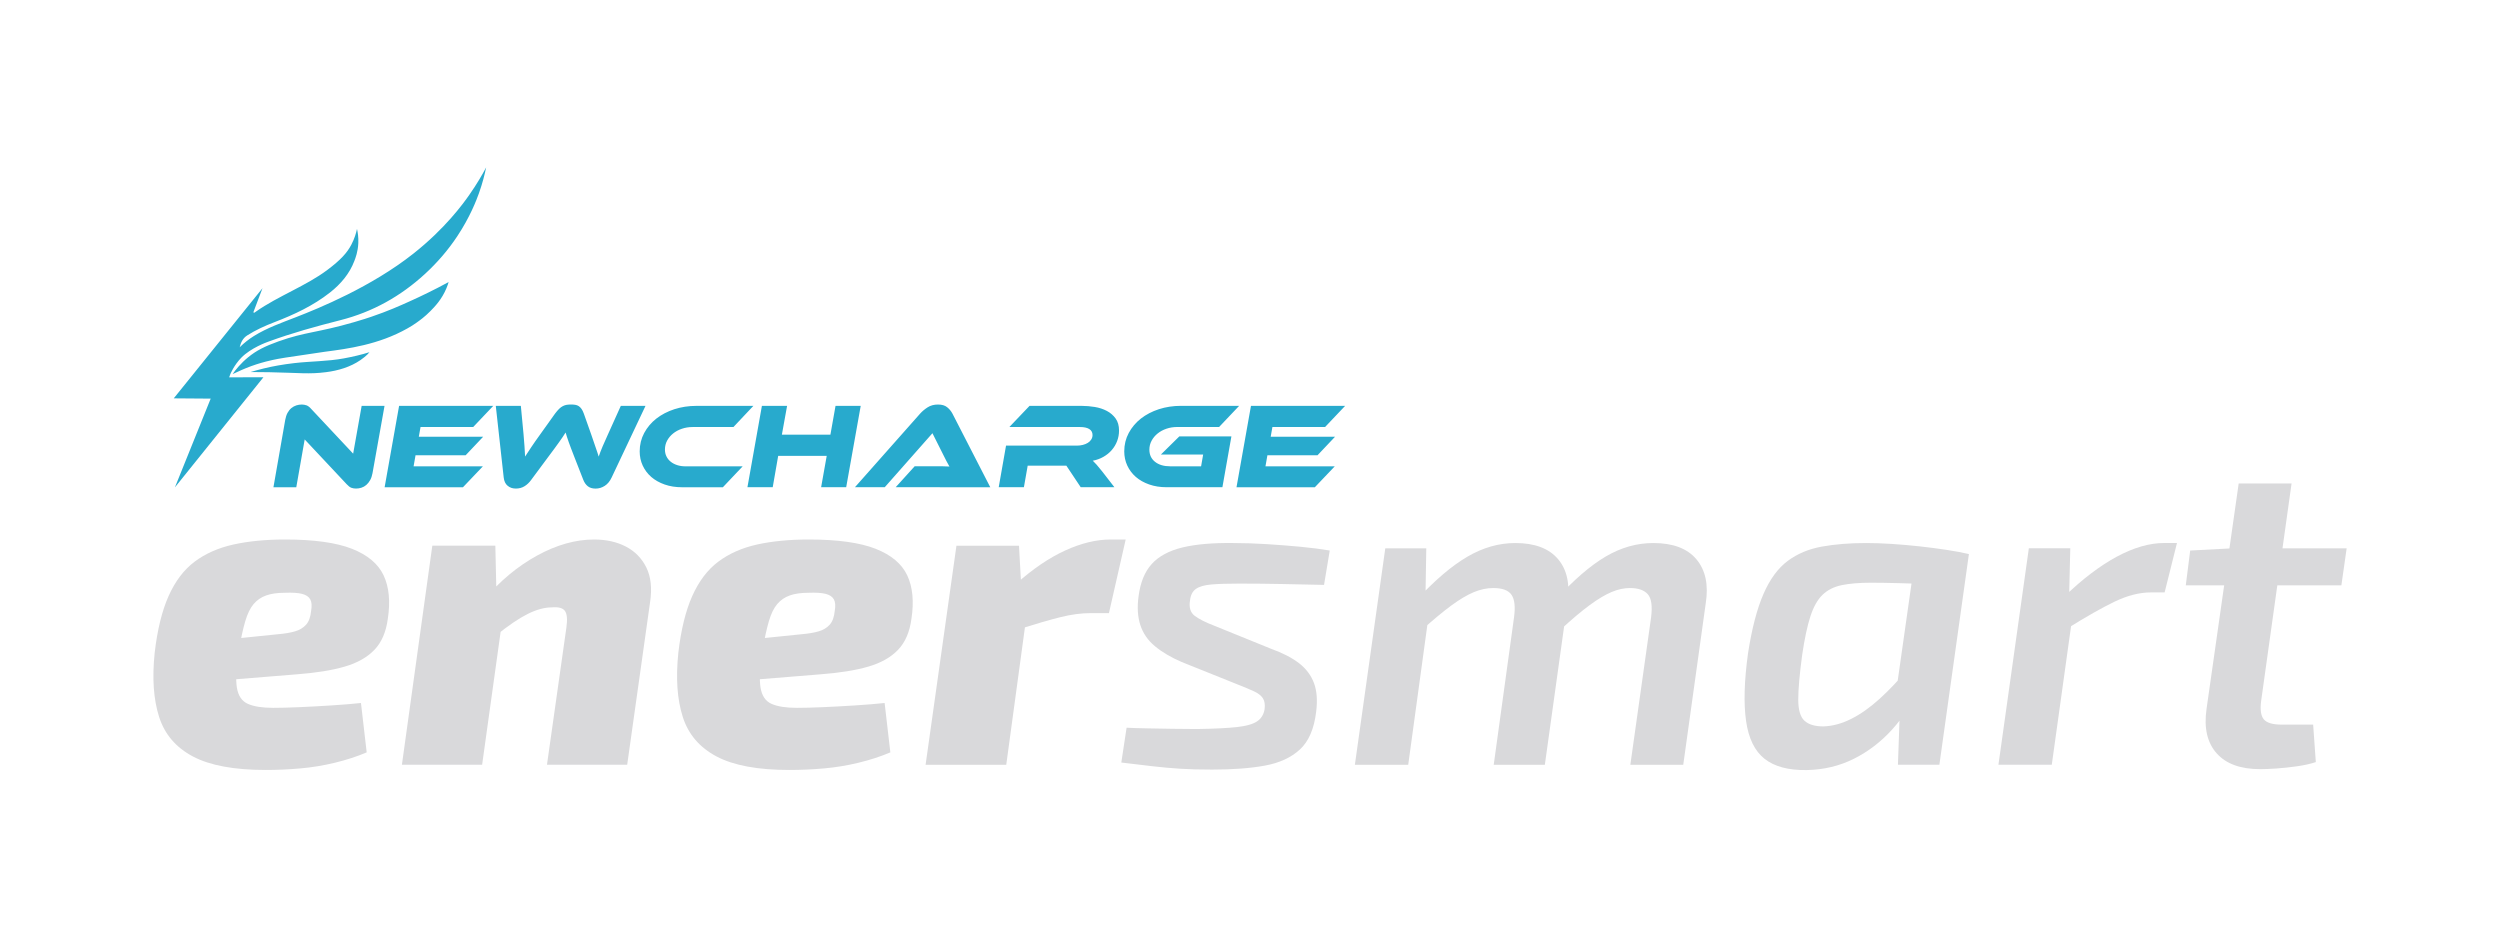 <svg xmlns="http://www.w3.org/2000/svg" xmlns:xlink="http://www.w3.org/1999/xlink" id="Camada_1" x="0px" y="0px" viewBox="0 0 800 300" style="enable-background:new 0 0 800 300;" xml:space="preserve"><style type="text/css">	.st0{fill:#2F2D2E;}	.st1{fill:#28AACD;}	.st2{fill:#D9D9DB;}	.st3{fill:#FFFFFF;}	.st4{fill:#040506;}</style><g>	<g>		<g>			<path class="st2" d="M91.23,172.64c9.21,0,16.34,0.99,21.37,2.96c5.03,1.98,8.42,4.82,10.16,8.53c1.74,3.72,2.19,8.35,1.34,13.89    c-0.56,4.23-2,7.55-4.3,9.94c-2.31,2.4-5.48,4.19-9.52,5.36c-4.04,1.18-9.17,2-15.38,2.47l-36.53,2.96l1.69-12.84l28.92-2.96    c2.16-0.19,3.97-0.49,5.43-0.92c1.46-0.42,2.63-1.13,3.53-2.12c0.89-0.99,1.43-2.47,1.62-4.44c0.28-1.6,0.19-2.82-0.28-3.67    c-0.47-0.85-1.34-1.43-2.61-1.76c-1.27-0.33-3.13-0.45-5.57-0.35c-2.35,0-4.33,0.28-5.92,0.85c-1.6,0.56-2.94,1.48-4.02,2.75    c-1.08,1.27-1.97,3.1-2.68,5.5c-0.71,2.4-1.39,5.53-2.05,9.38c-0.85,5.27-1.06,9.22-0.63,11.85c0.42,2.63,1.6,4.37,3.53,5.22    c1.93,0.85,4.63,1.27,8.11,1.27c2.16,0,4.89-0.07,8.18-0.21c3.29-0.14,6.75-0.33,10.37-0.56c3.62-0.23,6.79-0.49,9.52-0.78    l1.83,15.8c-3.1,1.32-6.49,2.42-10.16,3.31c-3.67,0.89-7.38,1.5-11.14,1.83c-3.76,0.33-7.43,0.49-11,0.49    c-10.06,0-17.82-1.43-23.27-4.3c-5.45-2.87-9.08-7.1-10.86-12.7c-1.79-5.59-2.26-12.43-1.41-20.52    c0.85-7.33,2.33-13.38,4.44-18.12c2.12-4.75,4.89-8.42,8.32-11c3.43-2.58,7.57-4.42,12.41-5.5    C79.5,173.18,85.02,172.64,91.23,172.64z"></path>			<path class="st2" d="M158.51,174.62l0.42,18.62l2.26,1.83l-6.91,49.65h-25.67l9.73-70.1H158.51z M190.11,172.64    c3.85,0,7.24,0.75,10.16,2.26c2.91,1.51,5.1,3.74,6.56,6.7c1.46,2.96,1.86,6.65,1.2,11.07l-7.33,52.05h-25.67l6.21-43.87    c0.37-2.54,0.23-4.3-0.42-5.29c-0.66-0.99-2.07-1.39-4.23-1.2c-2.35,0-4.94,0.71-7.76,2.12c-2.82,1.41-6.21,3.72-10.16,6.91    l-3.81-11.43c5.08-6.02,10.74-10.74,17-14.18C178.09,174.36,184.18,172.64,190.11,172.64z"></path>			<path class="st2" d="M258.8,172.64c9.21,0,16.34,0.99,21.37,2.96c5.03,1.98,8.41,4.82,10.15,8.53c1.74,3.72,2.19,8.35,1.34,13.89    c-0.56,4.23-2,7.55-4.3,9.94c-2.31,2.4-5.48,4.19-9.52,5.36c-4.04,1.18-9.17,2-15.38,2.47l-36.53,2.96l1.69-12.84l28.92-2.96    c2.16-0.19,3.97-0.49,5.43-0.92c1.46-0.42,2.63-1.13,3.53-2.12c0.89-0.99,1.43-2.47,1.62-4.44c0.28-1.6,0.19-2.82-0.28-3.67    c-0.47-0.85-1.34-1.43-2.61-1.76c-1.27-0.33-3.13-0.45-5.57-0.35c-2.35,0-4.33,0.28-5.92,0.85c-1.6,0.56-2.94,1.48-4.02,2.75    c-1.08,1.27-1.98,3.1-2.68,5.5c-0.71,2.4-1.39,5.53-2.04,9.38c-0.85,5.27-1.06,9.22-0.63,11.85c0.42,2.63,1.6,4.37,3.53,5.22    c1.93,0.85,4.63,1.27,8.11,1.27c2.16,0,4.89-0.07,8.18-0.21c3.29-0.14,6.75-0.33,10.37-0.56c3.62-0.23,6.79-0.49,9.52-0.78    l1.83,15.8c-3.1,1.32-6.49,2.42-10.16,3.31s-7.38,1.5-11.14,1.83c-3.76,0.33-7.43,0.49-11,0.49c-10.06,0-17.82-1.43-23.27-4.3    c-5.45-2.87-9.08-7.1-10.86-12.7c-1.79-5.59-2.26-12.43-1.41-20.52c0.85-7.33,2.33-13.38,4.44-18.12c2.12-4.75,4.89-8.42,8.32-11    c3.43-2.58,7.57-4.42,12.41-5.5C247.07,173.18,252.59,172.64,258.8,172.64z"></path>			<path class="st2" d="M326.08,174.62l0.85,15.38l2.26,1.83l-7.19,52.9h-25.81l9.87-70.1H326.08z M360.22,172.64l-5.36,23.56h-5.92    c-2.92,0-6.09,0.42-9.52,1.27c-3.43,0.85-7.83,2.12-13.19,3.81l-0.99-14.53c5.27-4.7,10.46-8.23,15.59-10.58    c5.12-2.35,9.99-3.53,14.6-3.53H360.22z"></path>			<path class="st2" d="M394.63,173.77c3.38,0,6.96,0.12,10.72,0.35c3.76,0.24,7.38,0.52,10.86,0.85c3.48,0.33,6.58,0.73,9.31,1.2    l-1.83,11c-4.42-0.09-8.84-0.19-13.26-0.28c-4.42-0.09-9.03-0.14-13.82-0.14c-3.76,0-6.75,0.09-8.96,0.28    c-2.21,0.19-3.86,0.66-4.94,1.41c-1.08,0.75-1.72,1.98-1.9,3.67c-0.38,2.26,0.12,3.9,1.48,4.94c1.36,1.04,3.5,2.12,6.42,3.24    l18.06,7.33c3.67,1.32,6.63,2.85,8.89,4.58c2.26,1.74,3.86,3.86,4.8,6.35c0.94,2.49,1.17,5.57,0.71,9.24    c-0.66,5.46-2.4,9.48-5.22,12.06c-2.82,2.59-6.56,4.3-11.21,5.15c-4.65,0.85-10.27,1.27-16.86,1.27c-3.95,0-7.38-0.09-10.3-0.28    c-2.92-0.19-5.81-0.45-8.67-0.78c-2.87-0.33-6.23-0.73-10.09-1.2l1.69-11.14c1.98,0.09,4.23,0.17,6.77,0.21    c2.54,0.05,5.19,0.09,7.97,0.14c2.77,0.05,5.38,0.07,7.83,0.07c5.55-0.09,9.8-0.3,12.77-0.63c2.96-0.33,5.1-0.94,6.42-1.83    c1.32-0.89,2.12-2.19,2.4-3.88c0.19-1.5,0-2.68-0.56-3.53c-0.56-0.85-1.5-1.57-2.82-2.19c-1.32-0.61-3.06-1.34-5.22-2.19    l-17.91-7.19c-3.48-1.5-6.35-3.2-8.6-5.08c-2.26-1.88-3.81-4.14-4.66-6.77c-0.85-2.63-1.04-5.69-0.56-9.17    c0.56-4.42,1.97-7.88,4.23-10.37c2.26-2.49,5.55-4.25,9.87-5.29C382.73,174.15,388.14,173.68,394.63,173.77z"></path>			<path class="st2" d="M456.41,175.46l-0.28,16.79l1.41,1.98l-6.91,50.5h-17.07l9.73-69.26H456.41z M484.9,173.77    c6.21,0,10.77,1.72,13.68,5.15c2.91,3.43,3.9,8.16,2.96,14.18l-7.19,51.63h-16.36l6.49-47.11c0.47-3.38,0.21-5.81-0.78-7.26    c-0.99-1.46-2.94-2.19-5.85-2.19c-2.07,0-4.16,0.45-6.28,1.34c-2.12,0.89-4.49,2.3-7.12,4.23c-2.63,1.93-5.83,4.58-9.59,7.97    l-1.55-9.73c5.83-6.3,11.24-10.91,16.22-13.82C474.51,175.23,479.64,173.77,484.9,173.77z M529.05,173.77    c6.3,0,10.91,1.74,13.82,5.22c2.91,3.48,3.9,8.18,2.96,14.11l-7.19,51.63h-16.93l6.63-47.11c0.47-3.67,0.12-6.16-1.06-7.48    c-1.18-1.32-3.08-1.97-5.71-1.97c-1.88,0-3.83,0.42-5.85,1.27c-2.02,0.85-4.35,2.23-6.98,4.16c-2.63,1.93-5.78,4.58-9.45,7.97    l-1.55-9.59c5.83-6.39,11.19-11.02,16.08-13.89C518.71,175.21,523.79,173.77,529.05,173.77z"></path>			<path class="st2" d="M597.18,173.77c2.44,0,5.15,0.09,8.11,0.28c2.96,0.19,5.95,0.45,8.96,0.78c3.01,0.33,5.9,0.71,8.67,1.13    c2.77,0.42,5.15,0.87,7.12,1.34l-10.44,9.73c-4.33-0.19-8.25-0.33-11.78-0.42c-3.53-0.09-6.56-0.14-9.1-0.14    c-3.76,0-6.89,0.26-9.38,0.78c-2.49,0.52-4.54,1.55-6.14,3.1c-1.6,1.55-2.89,3.86-3.88,6.91c-0.99,3.06-1.86,7.12-2.61,12.2    c-0.85,6.3-1.27,11.1-1.27,14.39c0,3.29,0.66,5.55,1.97,6.77c1.32,1.22,3.34,1.83,6.07,1.83c2.91-0.09,5.88-0.89,8.89-2.4    c3.01-1.5,6.07-3.67,9.17-6.49c3.1-2.82,6.21-6.11,9.31-9.87l3.1,6.35c-2.07,4.99-4.89,9.45-8.46,13.4    c-3.58,3.95-7.67,7.08-12.27,9.38c-4.61,2.3-9.64,3.5-15.09,3.6c-5.83,0.09-10.32-1.11-13.47-3.6    c-3.15-2.49-5.13-6.54-5.92-12.13c-0.8-5.59-0.59-12.81,0.63-21.65c1.22-7.9,2.87-14.22,4.94-18.97    c2.07-4.75,4.66-8.27,7.76-10.58c3.1-2.3,6.75-3.83,10.93-4.58C587.19,174.15,591.92,173.77,597.18,173.77z M613.12,176.59    l16.93,0.71l-9.45,67.42h-13.26l0.56-15.94l-1.97-1.55L613.12,176.59z"></path>			<path class="st2" d="M662.49,175.46l-0.42,17.63l1.41,1.97l-6.91,49.65H639.5l9.73-69.26H662.49z M696.63,173.77l-3.95,15.8    h-4.37c-3.67,0-7.55,0.99-11.64,2.96c-4.09,1.97-9.15,4.84-15.16,8.6l-0.85-10.3c5.74-5.55,11.31-9.78,16.72-12.7    c5.41-2.91,10.46-4.37,15.16-4.37H696.63z"></path>			<path class="st2" d="M750.93,175.46l-1.69,11.85h-49.79l1.41-11.14l13.54-0.71H750.93z M733.3,154.72l-9.73,69.55    c-0.38,2.82-0.09,4.8,0.85,5.92c0.94,1.13,2.87,1.69,5.78,1.69h10.01l0.85,11.99c-1.69,0.56-3.69,1.01-6,1.34    c-2.3,0.33-4.51,0.56-6.63,0.71c-2.12,0.14-3.83,0.21-5.15,0.21c-6.3,0-10.96-1.69-13.96-5.08c-3.01-3.39-4.09-8.09-3.24-14.11    l10.3-72.23H733.3z"></path>		</g>	</g>	<g>		<path class="st1" d="M84,92.22c-0.98,2.58-1.96,5.16-2.94,7.74c0.37,0.24,0.55-0.04,0.73-0.17c3.7-2.62,7.74-4.65,11.74-6.75   c3.86-2.02,7.72-4.04,11.22-6.66c4.3-3.23,6.31-5.48,7.67-8.06c1.04-1.98,1.55-3.79,1.82-5.06c0.25,1.08,0.5,2.65,0.42,4.52   c-0.12,2.77-0.9,4.78-1.28,5.76c-1.52,3.98-4.24,7.28-7.79,10.07c-5.34,4.2-11.43,7.05-17.73,9.47c-3.04,1.17-5.99,2.49-8.75,4.25   c-1.44,0.93-2.03,2.25-2.41,3.8c1.39-1.38,2.91-2.58,4.56-3.61c4.2-2.61,8.84-4.23,13.41-6.01c7.38-2.86,24.15-9.71,37.6-20.34   c10.16-8.03,15.87-15.9,17.92-18.83c2.4-3.43,4.16-6.49,5.38-8.77c-0.45,2.17-1.15,5.01-2.3,8.24c-0.81,2.27-2.87,7.65-6.95,13.8   c-2.9,4.37-6.35,8.39-10.32,12.04c-7.79,7.16-16.77,12.19-27.09,14.81c-7.75,1.97-15.46,4.09-22.98,6.85   c-0.55,0.2-5.67,2.02-8.73,5.17c-2.34,2.4-3.5,5.25-3.5,5.25c-0.17,0.41-0.29,0.76-0.37,1.01c3.65,0,7.31-0.01,10.96-0.01   c-9.44,11.74-18.88,23.49-28.32,35.23c3.82-9.47,7.64-18.94,11.45-28.4c-3.94-0.03-7.88-0.06-11.82-0.09   C65.07,115.72,74.54,103.97,84,92.22L84,92.22L84,92.22z M77.31,118.4c0.7-0.3,1.76-0.76,3.02-1.22c0.6-0.22,2.31-0.84,4.77-1.48   c2.92-0.75,5.23-1.11,6.16-1.25c8.02-1.2,12.03-1.8,12.64-1.88c7.41-0.97,17.25-2.26,26.5-7.49c1.14-0.64,2.06-1.23,2.9-1.83   c0.91-0.65,2.59-1.83,4.44-3.71c1.45-1.47,3.62-3.73,5.11-7.28c0.34-0.81,0.56-1.5,0.71-2c-4.77,2.58-8.96,4.59-12.29,6.09   c-3.38,1.53-7.17,3.22-12.44,5.01c-0.87,0.3-2.71,0.91-5.49,1.72c-11.96,3.47-15.46,3.04-24.27,6.18   c-4.37,1.56-7.06,2.94-9.64,5.05c-2.39,1.95-4,3.97-5,5.4C75.17,119.35,76.15,118.9,77.31,118.4L77.31,118.4L77.31,118.4z    M117.02,113.93c0.25-0.21,0.51-0.43,0.73-0.67c0.17-0.19,0.32-0.51,0.58-0.59c-2.72,0.86-5.52,1.5-8.32,2.02   c-5.26,0.97-10.58,0.89-15.88,1.51c-3.64,0.43-6.67,0.96-9.71,1.7c-1.74,0.42-3.19,0.84-4.24,1.15c1.28,0,3.41,0.01,6.04,0.06   c9.69,0.19,12.59,0.69,18.13-0.02c3.87-0.49,7.77-1.64,11.01-3.87c0.41-0.28,0.81-0.58,1.2-0.9   C116.71,114.19,116.87,114.06,117.02,113.93L117.02,113.93L117.02,113.93z"></path>		<path class="st1" d="M113.93,156.34c-0.55,0-1.04-0.09-1.5-0.25c-0.45-0.17-0.95-0.55-1.5-1.15L97.5,140.62l-2.69,15.3H87.5   l3.78-21.6c0.16-0.86,0.4-1.6,0.74-2.22c0.34-0.62,0.75-1.13,1.23-1.52c0.48-0.39,1-0.67,1.58-0.86c0.57-0.18,1.15-0.27,1.75-0.27   c0.49,0,0.99,0.09,1.48,0.25c0.49,0.17,1,0.55,1.52,1.15l13.43,14.32l2.72-15.3h7.32l-3.85,21.56c-0.16,0.86-0.41,1.6-0.76,2.22   c-0.35,0.62-0.76,1.14-1.23,1.54c-0.47,0.4-0.99,0.7-1.56,0.88S114.5,156.34,113.93,156.34L113.93,156.34L113.93,156.34z    M154.53,149.22l-6.38,6.7h-25.07l4.63-26.04h30.13l-6.42,6.77h-16.85l-0.55,3.11h20.59l-5.6,5.92h-16.04l-0.62,3.54   L154.53,149.22L154.53,149.22L154.53,149.22z M183.79,146.22c-0.39-1.01-0.73-1.9-1.03-2.67c-0.3-0.77-0.55-1.45-0.76-2.06   s-0.4-1.16-0.56-1.65c-0.17-0.49-0.32-0.97-0.45-1.44c-0.28,0.47-0.6,0.95-0.93,1.44c-0.34,0.49-0.72,1.04-1.15,1.65   c-0.43,0.61-0.92,1.29-1.48,2.04s-1.21,1.64-1.97,2.65l-5.49,7.4c-0.6,0.83-1.3,1.5-2.1,2c-0.81,0.51-1.74,0.76-2.8,0.76   s-1.88-0.29-2.61-0.88c-0.73-0.58-1.15-1.49-1.28-2.7l-2.53-22.89h8.02l0.86,9.07c0.13,1.48,0.23,2.78,0.31,3.89   c0.08,1.12,0.14,2.21,0.19,3.27c0.57-0.88,1.23-1.88,1.97-3c0.74-1.11,1.72-2.52,2.94-4.2l4.67-6.54c0.47-0.62,0.9-1.13,1.3-1.52   c0.4-0.39,0.8-0.69,1.21-0.89c0.4-0.21,0.81-0.34,1.23-0.41c0.41-0.06,0.87-0.1,1.36-0.1c0.49,0,0.95,0.03,1.36,0.1   c0.41,0.06,0.78,0.2,1.11,0.41c0.32,0.21,0.62,0.5,0.89,0.88c0.27,0.38,0.53,0.89,0.76,1.54l2.33,6.58   c0.31,0.91,0.58,1.71,0.82,2.39c0.23,0.69,0.45,1.31,0.64,1.87c0.19,0.56,0.37,1.07,0.53,1.54c0.16,0.47,0.3,0.92,0.43,1.36   c0.36-1.04,0.78-2.13,1.26-3.27c0.48-1.14,1.06-2.44,1.73-3.89l4.09-9.07h7.9l-10.82,22.89c-0.57,1.22-1.31,2.12-2.22,2.7   c-0.91,0.58-1.88,0.88-2.92,0.88s-1.87-0.25-2.49-0.74c-0.62-0.49-1.1-1.17-1.44-2.02L183.79,146.22L183.79,146.22L183.79,146.22z    M237.66,149.22l-6.34,6.7h-13.08c-2.02,0-3.87-0.29-5.55-0.88s-3.1-1.39-4.28-2.41c-1.18-1.03-2.09-2.24-2.74-3.64   c-0.65-1.4-0.97-2.92-0.97-4.55c0-2.13,0.48-4.09,1.44-5.88c0.96-1.79,2.26-3.33,3.89-4.61c1.64-1.28,3.56-2.28,5.76-3   c2.21-0.71,4.55-1.07,7.04-1.07h18.25l-6.38,6.77h-13.08c-1.19,0-2.33,0.18-3.41,0.55c-1.08,0.36-2.02,0.87-2.82,1.52   c-0.81,0.65-1.44,1.41-1.91,2.28c-0.47,0.87-0.7,1.82-0.7,2.86c0,0.81,0.16,1.54,0.49,2.2c0.32,0.66,0.78,1.23,1.36,1.69   c0.58,0.47,1.28,0.83,2.08,1.09c0.8,0.26,1.7,0.39,2.69,0.39L237.66,149.22L237.66,149.22L237.66,149.22z M270.78,155.91h-8.02   l1.79-10.04h-15.53l-1.75,10.04h-8.09l4.63-26.04h8.06l-1.67,9.23h15.53l1.64-9.23h8.06L270.78,155.91L270.78,155.91   L270.78,155.91z M286.62,155.91l6.07-6.7h8.95c0.83,0,1.56,0.03,2.18,0.08c-0.28-0.47-0.61-1.06-0.97-1.77   c-0.36-0.71-0.7-1.38-1.01-2l-3.46-6.89l-15.26,17.28h-9.54l20.86-23.55c0.67-0.75,1.48-1.43,2.41-2.02   c0.93-0.6,2.04-0.89,3.31-0.89s2.19,0.28,2.9,0.84c0.71,0.56,1.29,1.25,1.73,2.08l12.1,23.55L286.62,155.91L286.62,155.91z    M356.61,155.91h-10.78l-4.59-6.89h-12.38l-1.21,6.89h-8.06l2.34-13.31h22.65c0.67,0,1.32-0.08,1.93-0.23   c0.61-0.16,1.14-0.38,1.6-0.66c0.45-0.28,0.82-0.64,1.09-1.07c0.27-0.43,0.41-0.9,0.41-1.42c0-0.86-0.35-1.5-1.05-1.93   c-0.7-0.43-1.67-0.64-2.92-0.64h-22.65l6.46-6.77h16.74c1.35,0,2.73,0.12,4.14,0.35s2.7,0.66,3.85,1.26s2.09,1.42,2.82,2.43   c0.73,1.01,1.09,2.3,1.09,3.85c0,1.17-0.2,2.28-0.6,3.35c-0.4,1.06-0.97,2.02-1.71,2.88c-0.74,0.86-1.63,1.58-2.67,2.18   c-1.04,0.6-2.18,1.01-3.42,1.25c0.36,0.34,0.77,0.77,1.23,1.28c0.45,0.52,1.04,1.23,1.77,2.14L356.61,155.91L356.61,155.91   L356.61,155.91z M377.39,139.64h16.66l-2.88,16.27H373.3c-2.02,0-3.87-0.29-5.55-0.88s-3.1-1.39-4.28-2.41   c-1.18-1.03-2.09-2.24-2.74-3.64c-0.65-1.4-0.97-2.92-0.97-4.55c0-2.13,0.48-4.09,1.44-5.88c0.96-1.79,2.26-3.33,3.89-4.61   c1.64-1.28,3.56-2.28,5.76-3c2.21-0.71,4.55-1.07,7.04-1.07h18.64l-6.42,6.77h-13.43c-1.19,0-2.33,0.18-3.41,0.55   c-1.08,0.36-2.02,0.87-2.82,1.52c-0.81,0.65-1.45,1.41-1.93,2.3c-0.48,0.88-0.72,1.84-0.72,2.88c0,1.64,0.6,2.93,1.81,3.89   c1.21,0.96,2.82,1.44,4.85,1.44h9.89l0.66-3.78h-13.51L377.39,139.64L377.39,139.64L377.39,139.64z M427.13,149.22l-6.38,6.7   h-25.07l4.63-26.04h30.13l-6.42,6.77h-16.85l-0.55,3.11h20.59l-5.6,5.92h-16.04l-0.62,3.54L427.13,149.22L427.13,149.22   L427.13,149.22z"></path>	</g></g></svg>